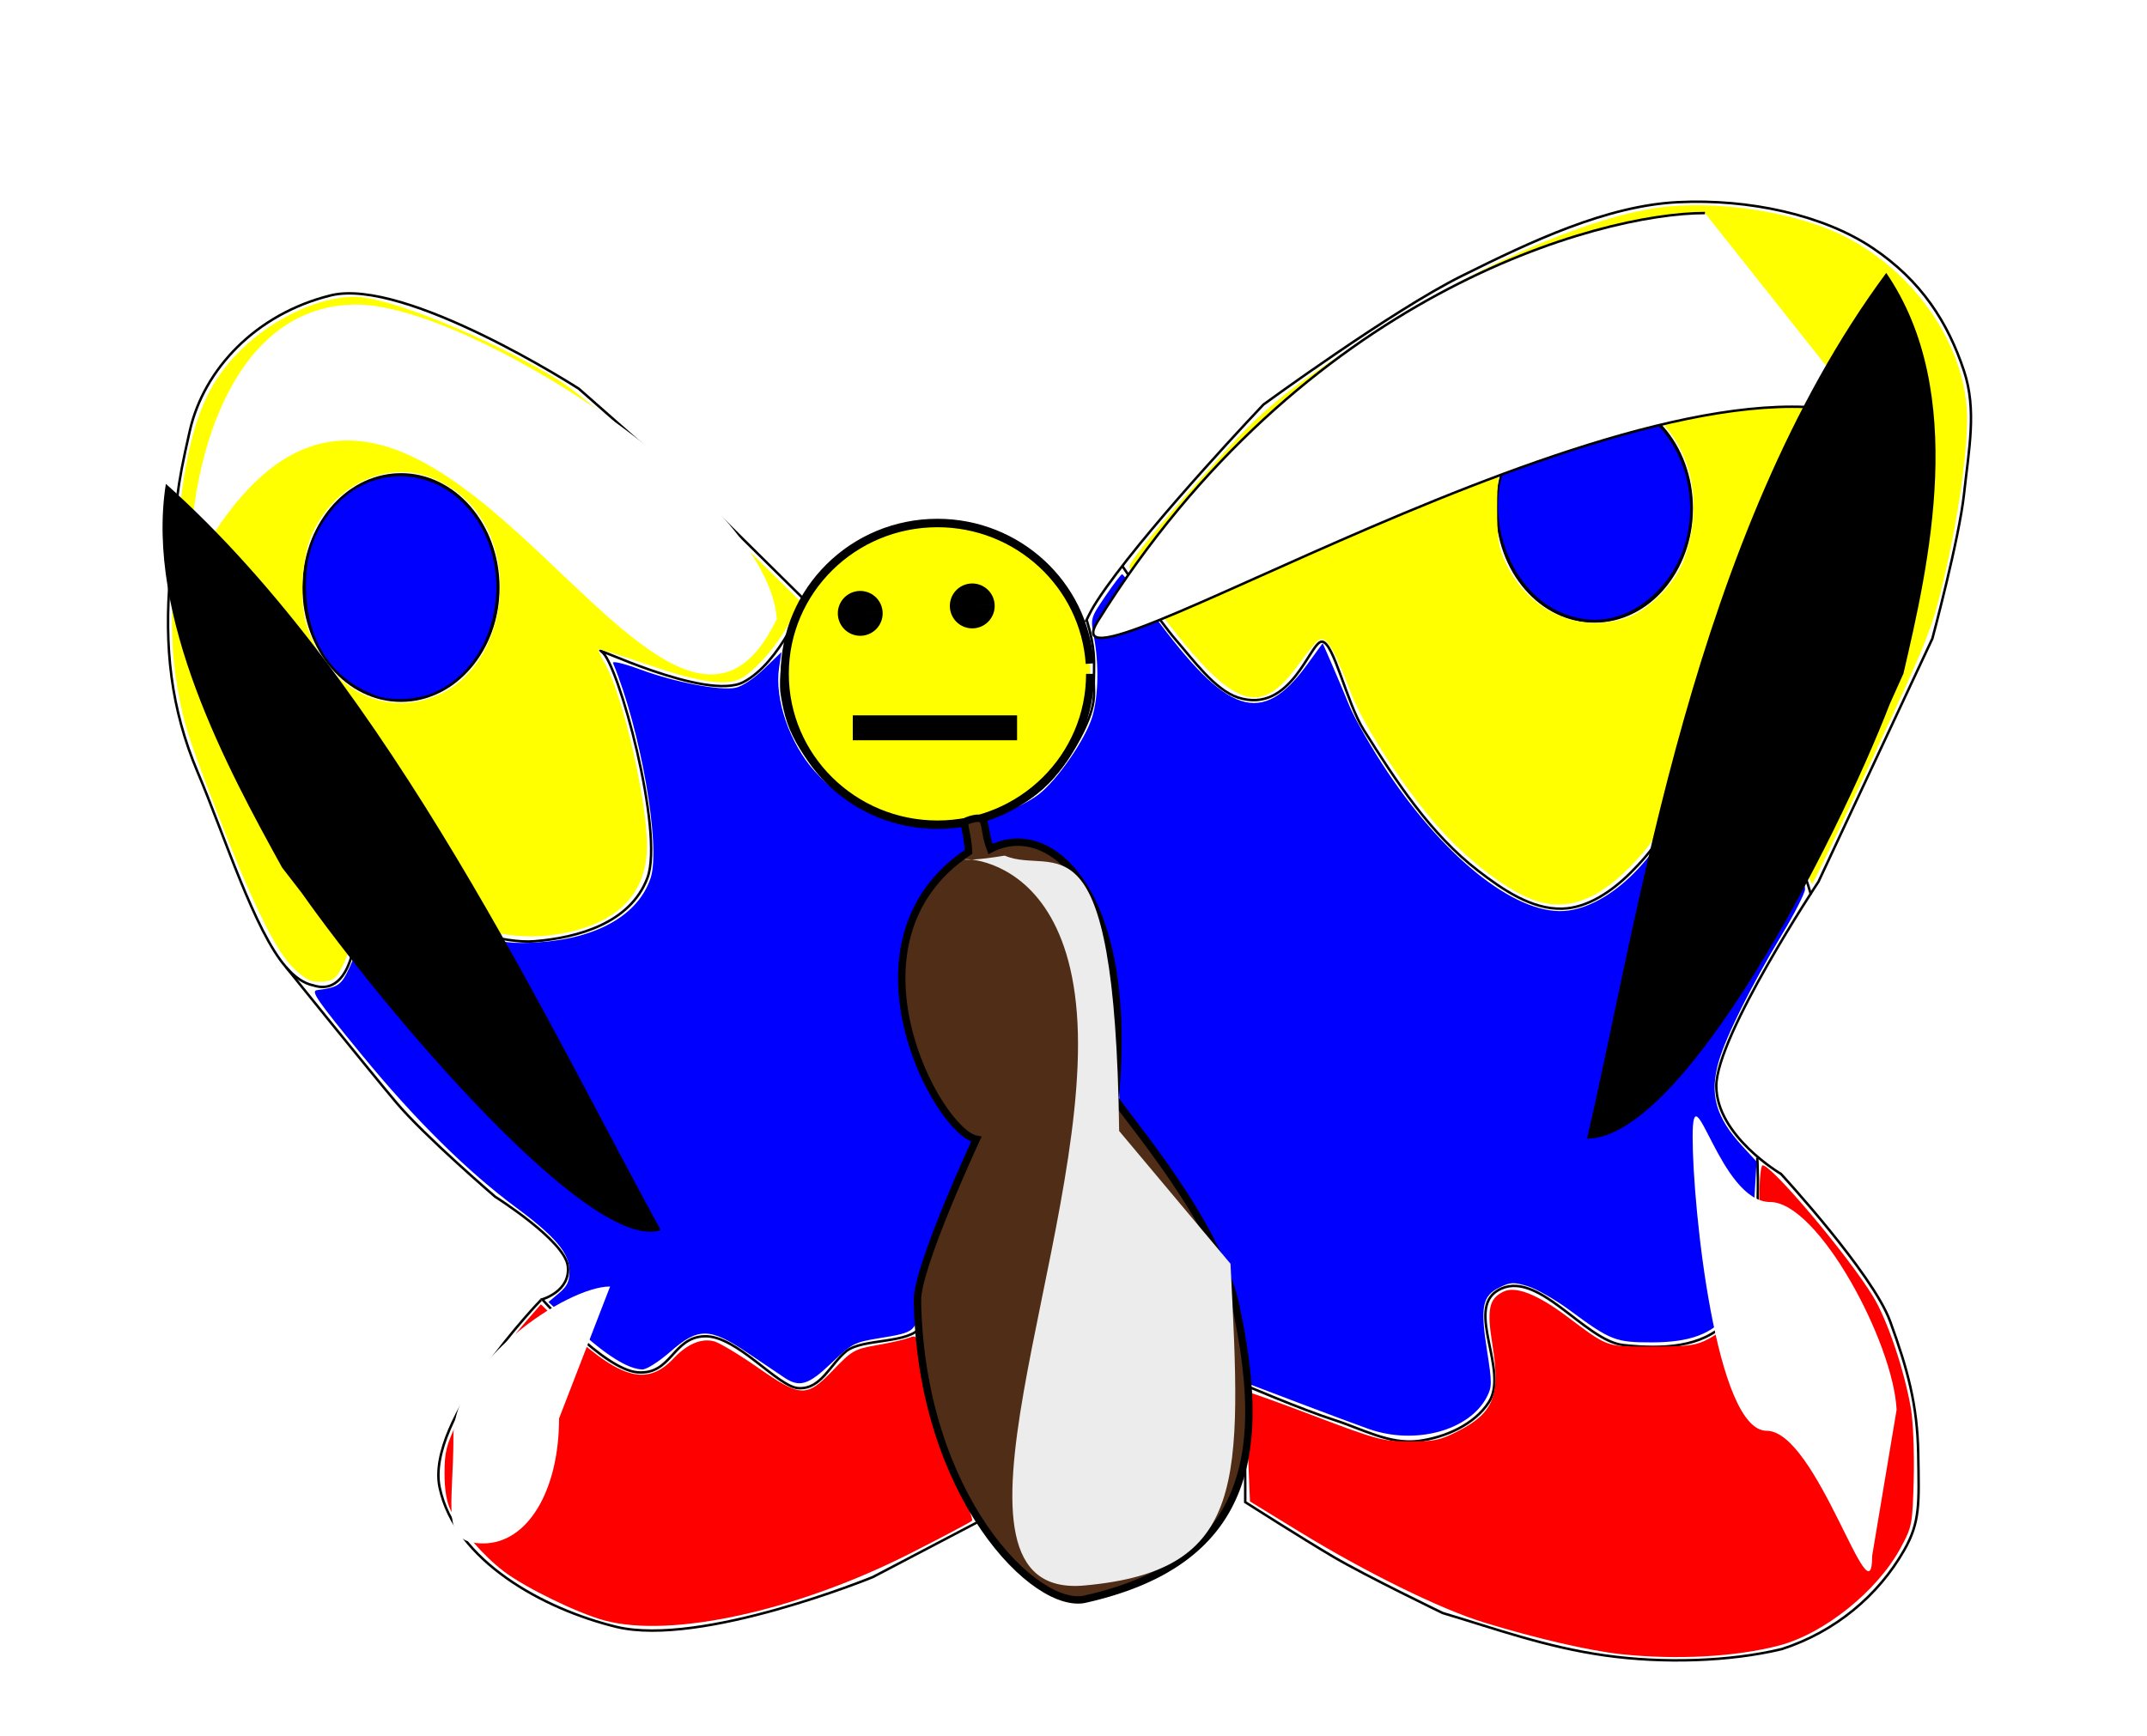 <svg xmlns="http://www.w3.org/2000/svg" viewBox="0 0 871.25 704.7"><defs><filter id="a" height="1.997" width="1.548" color-interpolation-filters="sRGB" y="-.499" x="-.274"><feGaussianBlur stdDeviation="35.828"/></filter><filter id="b" height="1.777" width="1.489" color-interpolation-filters="sRGB" y="-.388" x="-.244"><feGaussianBlur stdDeviation="24.294"/></filter><filter id="c" height="1.953" width="2.543" color-interpolation-filters="sRGB" y="-.477" x="-.772"><feGaussianBlur stdDeviation="20.711"/></filter><filter id="d" height="1.543" width="2.211" color-interpolation-filters="sRGB" y="-.272" x="-.606"><feGaussianBlur stdDeviation="20.889"/></filter><filter id="e" height="1.488" width="2.213" color-interpolation-filters="sRGB" y="-.244" x="-.607"><feGaussianBlur stdDeviation="35.754"/></filter><filter id="f" width="2.213" y="-.244" x="-.607" height="1.488" color-interpolation-filters="sRGB"><feGaussianBlur stdDeviation="35.754"/></filter><filter id="g" height="1.411" width="2.11" color-interpolation-filters="sRGB" y="-.206" x="-.555"><feGaussianBlur stdDeviation="25.393"/></filter></defs><path d="M326.476 243.486l-46.969-46.415-44.639-39.299s-70.462-45.354-100.71-37.857c-30.252 7.497-51.429 29.869-57.143 55-5.714 25.131-5.221 26.916-7.983 58.869-2.477 28.665.251 53.831 11.197 79.702s23.045 64.477 35.907 79.166c3.466 3.958 7.125 6.555 11.114 7.356 18.358 5.84 19.984-31.988 15.123-45.094 0 0 48.256 29.306 74.643 27.143 17.425-1.428 38.773-7.293 45.714-25.714 6.942-18.42-11.998-87.92-18.57-91.786-6.574-3.864 42.341 20.258 57.5 12.321 15.157-7.936 24.82-33.392 24.82-33.392z" stroke="#000" fill="none"/><path d="M116.049 392.566s33.205 41.238 44.758 54.959 40.15 38.254 40.15 38.254 28.174 17.786 29.449 28.06c1.276 10.274-10.357 13.571-10.357 13.571s24.938 28.608 38.75 29.643c13.812 1.035 14.03-14.265 27.143-14.643 13.112-.377 29.837 20.84 38.214 21.071 9.096.393 12.527-9.498 19.33-15.089 6.893-5.247 25.447-2.751 30.312-9.91.3-33.042 9.243-43.975 15.695-55.482 3.153-5.623 6.8-10.569 6.448-19.876-1.338-8.845-10.714-18.57-10.714-18.57s-11.544-13.16-14.543-21.462c-2.999-8.3-2.243-29.61-2.243-29.61s-.598-12.426 3.314-21.717c3.488-8.284 9.986-11.319 13.829-16.856 3.842-5.536 10.244-7.097 10.244-7.097s-1.304-4.517-1.87-7.004c-.568-2.487-1.503-8.362-1.503-8.362l-7.59.942-8.88-.08s-11.182-.67-23.284-5.525c-8.152-3.27-13.751-8.229-18.944-13.279-5.148-5.006-9.742-11.265-12.881-18.766-2.793-6.673-3.774-15.293-3.774-15.293-.668-11.677 2.834-25.054 7.59-32.41M440.936 251.656c.987-1.973 1.948-4.727 8.012-13.241 20.274-28.466 63.774-74.214 63.774-74.214s52.036-38.039 80.357-52.143c28.32-14.103 58.905-28.581 87.857-30 28.952-1.42 59.082 5.266 78.929 18.571 19.847 13.305 30.622 30.288 37.143 50 5.215 15.767 1.97 31.601 0 49.821-1.96 18.22-12.85 58.75-12.85 58.75l-46.25 98.75s-41.447 62.559-41.43 82.857c.019 20.299 26.25 35.714 26.25 35.714s37.214 40.408 44.287 59.821c7.072 19.413 11.076 33.752 11.407 53.923.33 20.171.8 27.537-5.693 38.934-10.537 18.498-28.05 33.171-49.643 40.179-21.29 5.123-48.138 5.898-71.623 2.615-24.15-3.376-44.93-10.973-66.055-17.258 0 0-31.06-15.009-44.107-22.679-13.046-7.67-35.982-22.32-35.982-22.32s.342-44.239-2.768-62.144-20-55.179-20-55.179l-29.286-44.82s-.892-40.18-.892-45.894c0-5.714-10.536-33.929-10.536-33.929s-6.804-15.476-12.68-19.643c-5.874-4.167-28.57-1.518-28.57-1.518s-6.055-14.586-2.79-15.274c3.265-.688 3.55-.706 6.987-1.855 5.556-1.856 10.266-3.853 10.266-3.853s6.614-3.596 12.377-10.323c5.71-6.663 10.54-14.79 13.255-20.912 2.715-6.121 3.522-10.134 3.248-15.33-.186-3.53.346-9.212-.151-14.216-.705-7.085-2.835-13.192-2.835-13.192z" stroke="#000" fill="none"/><path d="M455.426 229.736s14.923 22.168 21.84 30.131c6.917 7.963 15.682 20.135 25.102 23.262 21.71 7.047 29.32-22.973 34.107-22.679 4.787.294 9.913 24.694 16.964 35.893 13.076 20.769 26.977 42.178 46.429 57.143 9.882 7.603 21.644 15.718 34.107 15.357 10.32-.299 20.105-7.082 27.458-14.329 8.759-8.633 17.978-20.166 17.542-32.457-.332-9.34 3.48-16.023 10-17.143 14.527-2.495 25.083 16.649 33.75 28.571 6.278 8.637 12.143 29.643 12.143 29.643M713.086 469.916s3.243 50.504-12.5 66.786c-9.918 10.258-25.849 11.024-41.786 9.286-15.937-1.738-35.172-31.707-51.071-22.143-12.996 7.817 4.654 32.616-3.571 45.357-5.896 9.131-17.792 14.317-28.571 15.714-11.683 1.514-23.062-4.994-34.286-8.572-12.785-4.076-37.5-14.643-37.5-14.643" stroke="#000" fill="none"/><path d="M160.695 192.118c22.063-1.3 40.856 18.407 41.976 44.016 1.12 25.609-15.858 47.422-37.921 48.722-22.063 1.3-40.856-18.407-41.976-44.016-1.095-25.042 15.138-46.57 36.668-48.625M644.976 159.975c22.063-1.3 40.856 18.407 41.976 44.016 1.12 25.609-15.858 47.422-37.921 48.722-22.063 1.3-40.856-18.407-41.976-44.016-1.095-25.042 15.138-46.569 36.668-48.625"/><path d="M219.586 527.616s-47.025 48.627-41.182 76.18c6.316 29.786 42.131 49.389 71.721 56.569 34.334 8.33 104.05-20.203 104.05-20.203l43.498-22.82" stroke="#000" fill="none"/><path d="M152.83 282.446c-18.463-6.82-28.486-22.36-28.676-44.43-.108-12.603 3.418-22.645 11.172-31.814 13.292-15.717 35.834-17.244 51.091-3.461 24.135 21.805 18.133 66.265-10.598 78.511-6.612 2.818-17.129 3.367-22.989 1.2zM632.536 248.226c-13.022-6.064-22.55-20.748-24.346-37.521-1.538-14.362 2.973-27.085 13.368-37.699 10.203-10.418 19.498-13.807 31.208-11.376 34.172 7.094 44.925 55.864 17.712 80.331-11.26 10.124-24.839 12.366-37.941 6.264z" fill="#00f"/><path d="M119.635 393.516c-7.257-6.56-16.787-25.76-31.089-62.65-12.447-32.1-13.987-36.97-16.689-52.69-2.747-15.981-2.76-32.953-.046-61.278 3.936-41.088 10.107-59.065 25.568-74.478 14.412-14.368 35.482-23.499 49.993-21.664 16.498 2.086 55.964 18.882 80.162 34.116 10.226 6.438 41.553 34.434 71.558 63.949l25.844 25.422-4.371 8.146c-5.46 10.174-15.171 21.105-20.835 23.451-6.323 2.62-17.051.805-38.097-6.443-10.04-3.457-18.47-6.069-18.735-5.804-.265.264.788 2.651 2.34 5.304 7.312 12.499 17.295 55.452 17.295 74.417 0 18.77-10.987 30.655-32.57 35.23-20.23 4.288-39.41-.127-70.83-16.303l-18.181-9.361 1.112 5.42c2.248 10.949 1.132 25.403-2.532 32.792-3.069 6.19-3.978 6.959-8.691 7.351-4.397.366-6.242-.446-11.206-4.93zm59.592-112.07c21.417-10.35 30.381-43.179 18.3-67.019-4.469-8.819-11.277-15.334-20.521-19.639-18.648-8.685-41.196 1.294-50.525 22.36-4.086 9.227-5.044 27.541-1.93 36.916 8.704 26.207 32.475 38.112 54.675 27.383zM619.806 364.296c-10.233-4.54-23.396-14.732-34.361-26.607-13.894-15.048-31.67-42.008-37.255-56.501-7.592-19.702-10.251-23.741-13.731-20.853-.96.797-4.517 5.254-7.905 9.906-15.895 21.825-26.859 17.198-58.055-24.5-5.636-7.534-10.225-14.606-10.197-15.715.059-2.358 14.919-20.287 38.015-45.866 16.483-18.255 24.225-24.566 56.934-46.412 41.769-27.896 88.732-48.929 119.2-53.384 23.298-3.407 56.042 1.565 75.911 11.527 29.155 14.617 49.816 45.205 49.87 73.831.028 15.202-3.728 41.188-9.459 65.43-4.806 20.331-6.283 24.044-28.852 72.5-13.083 28.09-24.116 51.071-24.519 51.071-.403 0-2.243-4.33-4.09-9.623-6.792-19.459-24.467-41.63-35.538-44.579-11.137-2.965-16.445 2.34-18.04 18.032-1.017 9.99-5.354 17.95-15.593 28.612-14.694 15.302-28.08 19.455-42.336 13.131zm40.36-113.57c8.115-2.765 17.912-12.13 22.173-21.195 1.683-3.58 3.629-10.53 4.325-15.446 4.14-29.24-13.813-53.902-39.565-54.348-15.09-.261-28.485 8.93-35.825 24.581-3.256 6.944-3.743 9.837-3.743 22.266 0 11.882.553 15.487 3.285 21.429 9.213 20.035 29.631 29.431 49.35 22.712z" fill="#ff0"/><path d="M318.116 559.076c-2.035-1.37-8.707-5.867-14.826-9.992-15.23-10.266-19.95-10.32-31.335-.358-4.49 3.929-9.53 7.143-11.2 7.143-5.703 0-14.94-5.758-26.569-16.562l-11.62-10.796 4.268-3.59c3.397-2.86 4.268-4.73 4.268-9.175 0-6.94-5.884-13.92-21.43-25.42-20.033-14.82-41.093-35.64-62.842-62.126-18.305-22.291-20.834-25.958-18.142-26.302 8.606-1.1 9.77-1.92 13.203-9.293 2.888-6.202 3.471-9.683 3.483-20.784.007-7.333.496-13.086 1.085-12.783 18.351 9.421 36.886 17.508 46.9 20.464 10.879 3.211 14.518 3.65 24.885 2.999 24.014-1.507 40.825-11.103 45.786-26.136 4.225-12.801-4.114-60.449-15.265-87.217-.412-.988 4.346.14 11.166 2.648 14.093 5.183 32.203 8.652 38.542 7.385 2.636-.527 7.487-3.752 11.582-7.7l7.047-6.792-.951 6.343c-1.92 12.795 4.298 30.793 14.56 42.152 11.902 13.173 26.24 19.521 47.473 21.018l13.51.953 1.168 5.637c.894 4.32.69 5.905-.879 6.783-3.105 1.738-18.516 18.077-20.384 21.612-5.335 10.098-6.1 44.494-1.246 56.11 1.174 2.81 6.222 10.357 11.218 16.77 4.995 6.412 9.926 13.25 10.956 15.194 3.433 6.476 1.877 13.586-6.347 28.999-8.587 16.09-11.632 25.846-13.09 41.92-1.126 12.438-1.254 12.554-16.46 15.043-9.998 1.636-10.97 2.143-19.222 10.042-9.396 8.99-12.973 10.069-19.293 5.81zM555.386 580.026c-4.321-1.525-17.31-6.368-28.864-10.763l-21.007-7.99-.915-6.633c-3.68-26.65-15.66-55.24-36.3-86.63l-14.09-21.43-.62-25.72c-.605-25.109-.74-26.06-5.764-40.4-5.509-15.726-11.9-28.082-16.836-32.552-2.557-2.314-5.208-2.762-16.353-2.762h-13.302l-1.66-5.533c-.912-3.043-1.128-6.017-.478-6.61.65-.592 4.588-2.183 8.751-3.534 4.164-1.35 10.228-4.484 13.478-6.962 7.509-5.727 19.03-22.392 21.812-31.55 2.482-8.167 2.764-21.42.69-32.36-1.443-7.604-1.413-7.712 4.63-16.624 3.347-4.934 6.41-8.937 6.81-8.897s5.998 7.275 12.443 16.077c30.3 41.383 44.188 45.943 62.649 20.573l6.283-8.636 3.39 7.742c1.863 4.259 5.198 12.16 7.41 17.56 2.21 5.4 9.167 17.501 15.458 26.892 24.49 36.558 53.763 59.018 73.413 56.324 9.294-1.273 19.501-7.403 28.482-17.104 9.422-10.176 14.332-20.117 15.55-31.48 1.404-13.103 8.043-18.063 17.578-13.132 4.744 2.454 13.541 11.82 20.191 21.498 5.597 8.147 14.265 27.237 14.287 31.47.01 1.57-4.235 9.928-9.43 18.57-12.446 20.703-22.61 41.102-25.592 51.358-3.883 13.36-1.294 22.668 9.592 34.478l5.736 6.224-.982 16.827c-2.572 44.065-11.693 56.516-41.448 56.574-14.734.029-16.802-.776-33.259-12.946-5.881-4.35-13.609-8.786-17.17-9.858-5.777-1.738-7.024-1.678-11.53.554-6.904 3.42-7.759 7.773-5.002 25.474 2.06 13.23 2.058 14.84-.035 18.887-7.096 13.723-29.1 19.69-48.005 13.018z" fill="#00f"/><path d="M245.386 657.786c-10.955-2.944-32.154-13.263-40.909-19.913-8.256-6.271-17.812-17.262-21.578-24.817-1.68-3.369-2.513-8.361-2.513-15.042 0-8.565.742-11.538 5.169-20.714 5.25-10.881 18.16-29.755 28.34-41.429l5.605-6.429 7.586 7.307c23.798 22.924 35.111 26.5 46.278 14.63 5.548-5.899 11.431-8.335 16.567-6.862 2.232.64 10.114 5.385 17.514 10.545 17.588 12.262 19.839 12.336 30.718 1.009 7.557-7.869 8.619-8.472 17.663-10.047 5.292-.922 11.145-2.255 13.006-2.962 3.3-1.255 3.408-1.052 4.347 8.261 1.781 17.65 6.146 32.477 14.412 48.96 4.4 8.774 7.472 16.441 6.826 17.038-.646.597-11.782 6.485-24.746 13.085-45.985 23.41-97.132 34.677-124.29 27.38zM657.866 671.456c-12.77-1.35-35.073-6.518-55.894-12.951-17.678-5.462-47.703-20.24-74.59-36.711l-20.148-12.343-.91-22.044c-.5-12.124-.713-22.24-.474-22.479.24-.24 12.608 4.19 27.486 9.844 25.306 9.617 27.794 10.283 38.572 10.33 10.052.044 12.585-.496 19.861-4.235 14.464-7.432 17.206-14.464 13.799-35.388-2.298-14.113-1.316-18.505 4.755-21.27 4.856-2.213 13.575 1.23 25.305 9.99 17.316 12.932 15.776 12.383 34.758 12.383 15.023 0 17.884-.396 23.132-3.201 13.861-7.41 20.403-25.714 20.43-57.156.005-7.268.595-13.214 1.31-13.214 3.837 0 34.798 36.766 44.837 53.243 5.832 9.573 12.758 30.13 15.38 45.653.893 5.285 1.393 18.143 1.112 28.57-.496 18.374-.661 19.239-5.327 27.866-9.498 17.56-31.038 34.829-49.444 39.636-17.472 4.563-41.387 5.864-63.951 3.478z" fill="red"/><path d="M672.14 266.65C576.29 235.22 334.98 389.69 360 349.51c82.86-133.06 203.43-165.72 246.43-165.72" filter="url(#a)" fill-rule="evenodd" stroke="#000" fill="#fff" transform="translate(85.436 -97.304)"/><path d="M230 348.08C181.11 451.93 80.07 160.34-8.57 330.93c0-52.862 20.124-110 67.857-110 45.455 0 167.43 77.563 170.51 127.79" filter="url(#b)" fill="#fff" transform="translate(85.436 -97.304)"/><path d="M141.43 673.08c0 29.587-12.962 50.714-30.714 50.714s-12.143-13.985-12.143-43.571c0-29.587 45.819-60.714 63.571-60.714" filter="url(#c)" fill="#fff" transform="translate(85.436 -97.304)"/><path d="M674.29 728.79c0 28.798-22.344-50.714-42.857-50.714s-30-90.488-30-119.29c0-28.798 10.915 26.429 31.429 26.429 19.534 0 50.016 56.956 51.343 84.316" filter="url(#d)" fill="#fff" transform="translate(85.436 -97.304)"/><path d="M681.43 383.08C660 438.55 598.02 559.51 558.57 559.51c21.22-90.79 42.89-245.24 121.43-351.43 33.281 48.571 17.284 118.44 6.978 162.64" filter="url(#e)" transform="translate(85.436 -97.304)"/><path d="M916.43 405.93C895 461.4 833.02 582.36 793.57 582.36c21.22-90.79 42.88-245.24 121.43-351.43 33.281 48.571 17.284 118.44 6.978 162.64" transform="matrix(-.725 .246 .321 .947 656.556 -247.384)" filter="url(#f)"/><path d="M358.57 364.51c0 29.587-25.264 53.571-56.429 53.571s-56.429-23.985-56.429-53.571c0-29.587 25.264-53.571 56.429-53.571 29.677 0 54.283 21.824 56.298 49.934" transform="matrix(1.098 0 0 1.143 48.664 -143.107)" stroke="#000" stroke-width="3" fill="#ff0"/><path d="M440.776 649.026c-20.467 5.306-67.206-42.025-68.474-121.14-.218-13.605 23.884-65.442 23.884-65.442-15.832-3.079-57.611-80.344-3.138-116.68-.66-11.19-3.787-11.914 1.328-13.24 7.045-1.826 3.988 2.702 7.549 12.106 24.714-12.86 58.562 18.43 50.565 101.39 4.749 7.836 41.742 50.02 49.016 84.195 11.793 55.403 8.817 102.96-60.73 118.8z" stroke="#000" stroke-width="3" fill="#502d16"/><path d="M-151.79 604.22c4.443 88.506 6.874 124.66-59.366 130.6-66.24 5.936 1.719-139.79-2.724-228.3-4.443-88.506-77.585-60.011-29.527-67.967 20.138 8.665 44.706-21.757 46.43 111.77l45.187 53.901z" transform="translate(651.126 -91.243)" filter="url(#g)" fill="#ececec"/><path d="M358.156 248.356a9.091 9.091 0 11-18.14 1.235 9.091 9.091 0 0118.14-1.244l-9.071.617zM403.613 245.326a9.091 9.091 0 11-18.14 1.234 9.091 9.091 0 0118.14-1.243l-9.071.617zM346.056 290.376h66.67v10.102h-66.67z"/></svg>